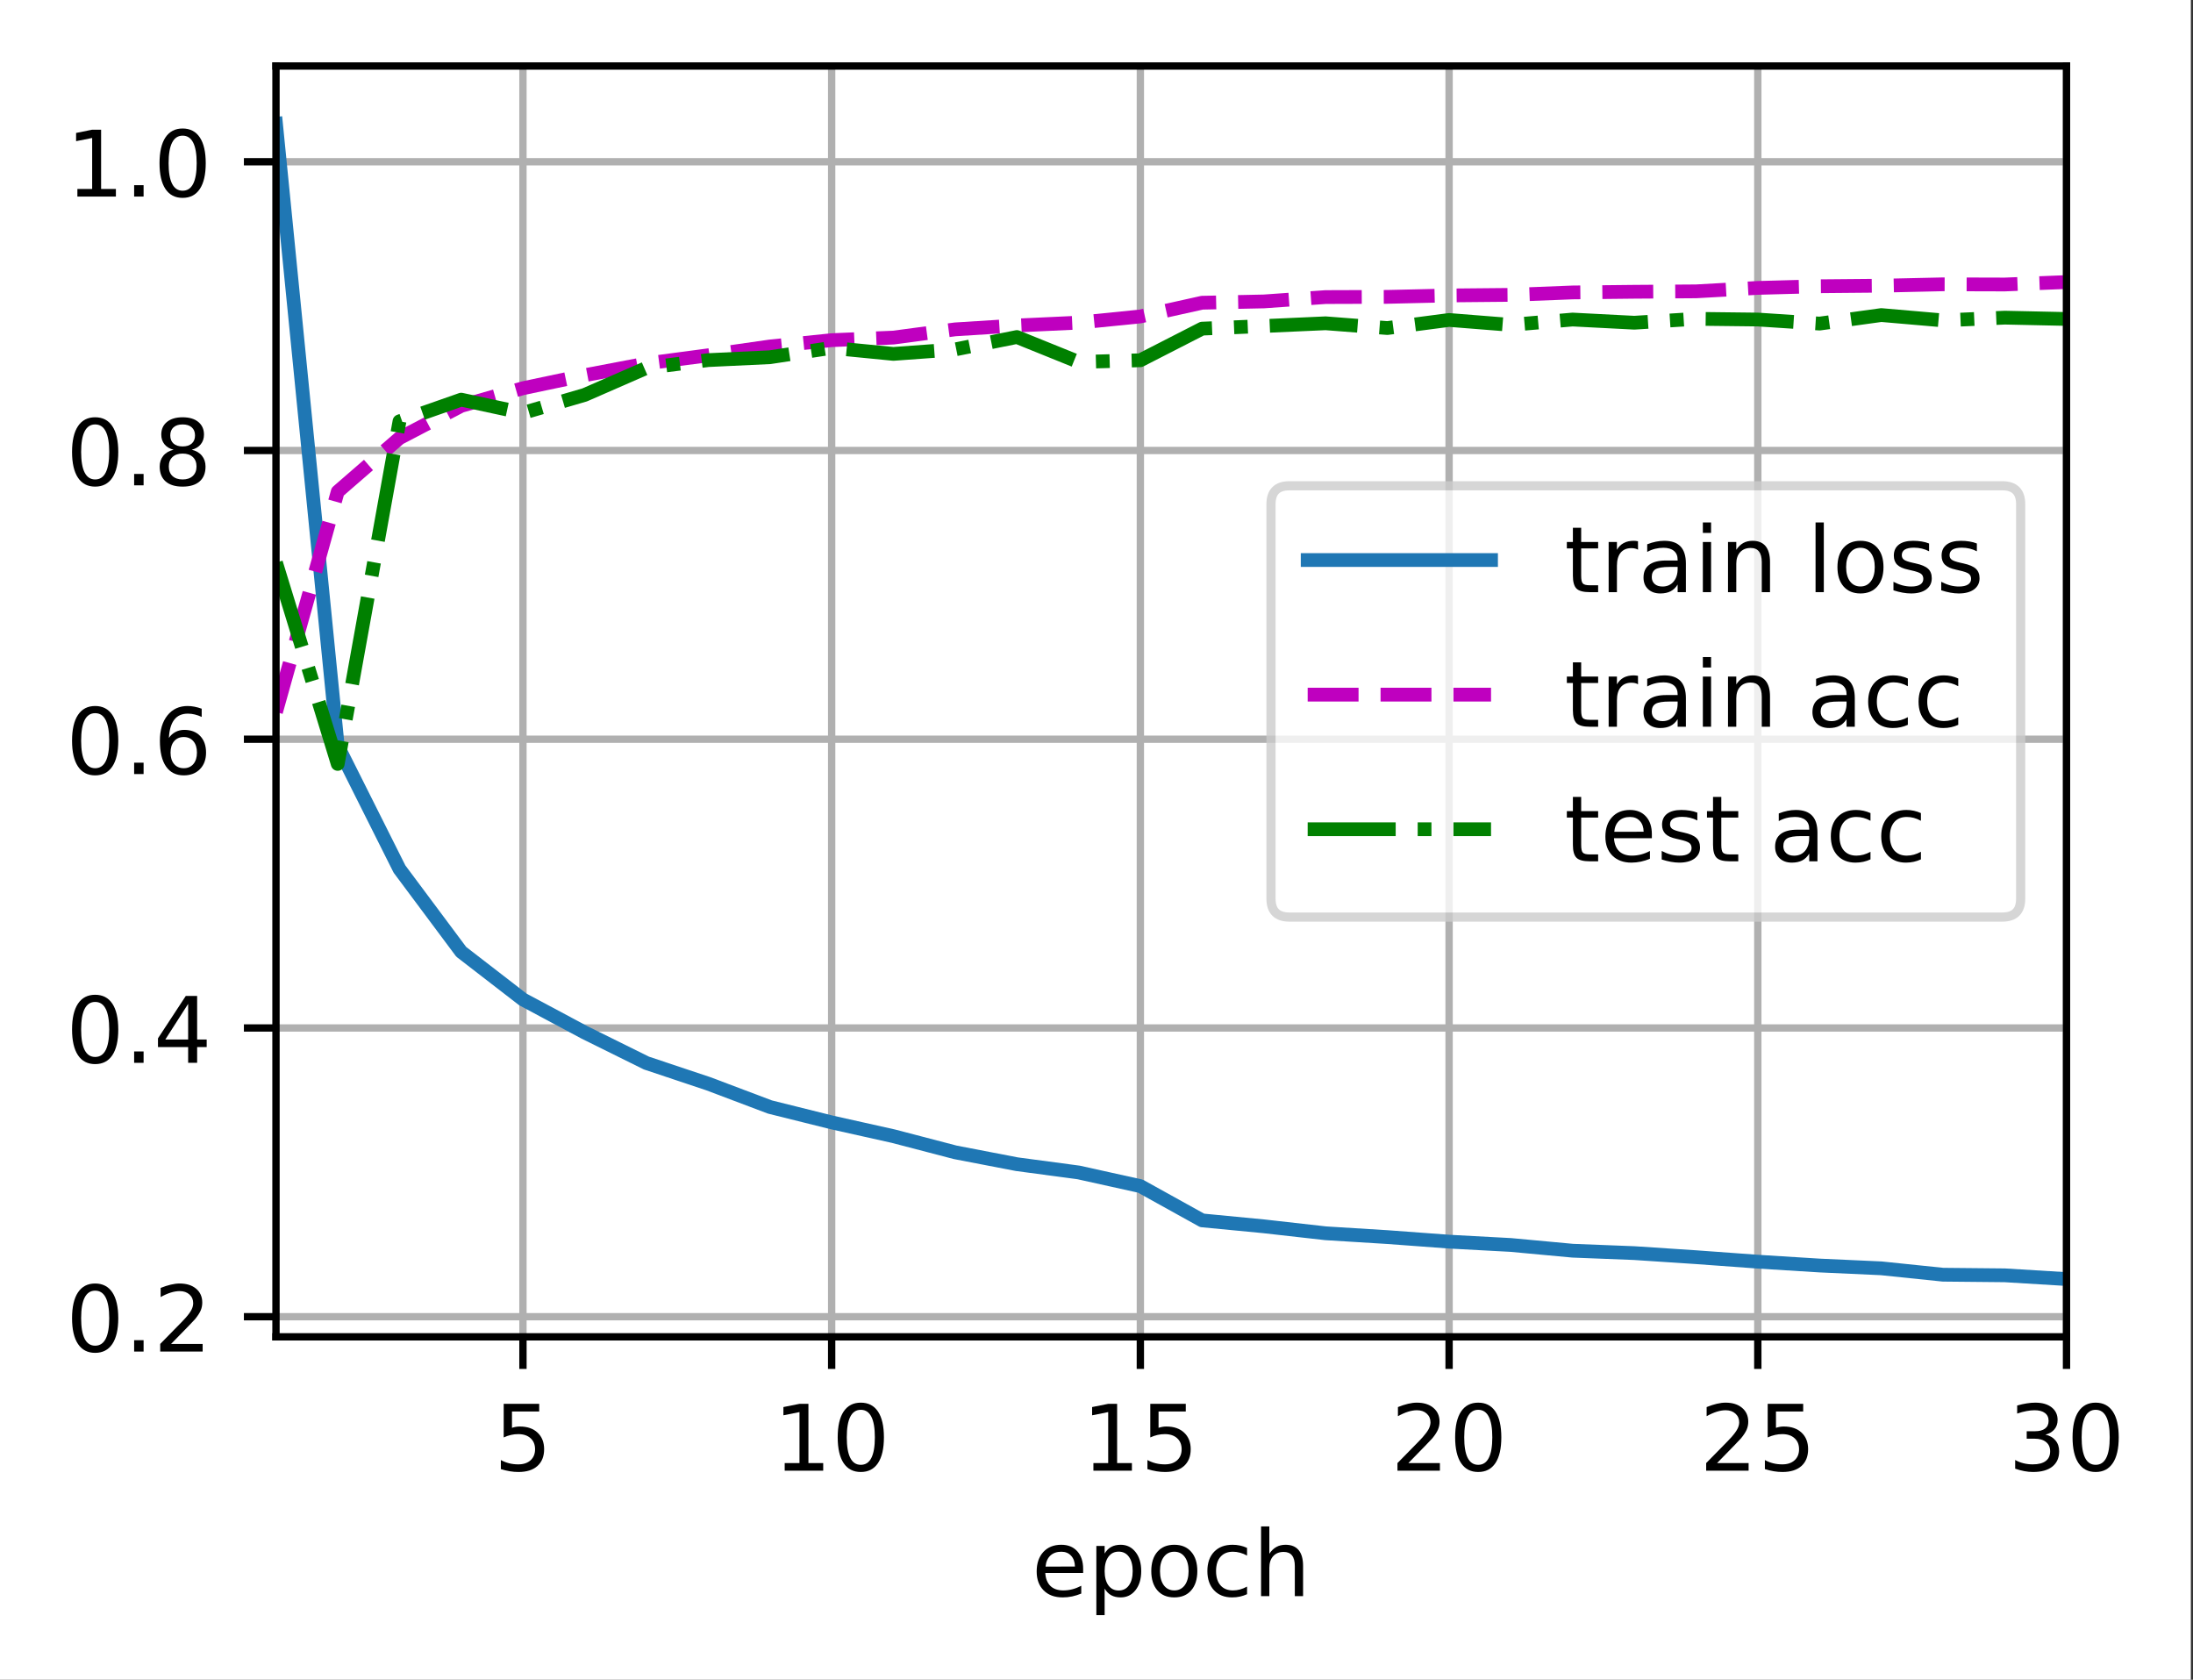 <?xml version="1.0" encoding="UTF-8"?>
<svg xmlns="http://www.w3.org/2000/svg" xmlns:xlink="http://www.w3.org/1999/xlink" width="299pt" height="229pt" viewBox="0 0 299 229" version="1.1">
<rect x="0" y="0" width="299" height="229" fill="#333333" stroke="none"/>
<defs>
<clipPath id="clip1">
  <path d="M 70 9 L 73 9 L 73 182.25 L 70 182.25 Z M 70 9 "/>
</clipPath>
<clipPath id="clip2">
  <path d="M 112 9 L 115 9 L 115 182.25 L 112 182.25 Z M 112 9 "/>
</clipPath>
<clipPath id="clip3">
  <path d="M 154 9 L 157 9 L 157 182.25 L 154 182.25 Z M 154 9 "/>
</clipPath>
<clipPath id="clip4">
  <path d="M 196 9 L 199 9 L 199 182.25 L 196 182.25 Z M 196 9 "/>
</clipPath>
<clipPath id="clip5">
  <path d="M 238 9 L 241 9 L 241 182.25 L 238 182.25 Z M 238 9 "/>
</clipPath>
<clipPath id="clip6">
  <path d="M 281 9 L 281.754 9 L 281.754 182.25 L 281 182.25 Z M 281 9 "/>
</clipPath>
<clipPath id="clip7">
  <path d="M 37.629 178 L 281.754 178 L 281.754 181 L 37.629 181 Z M 37.629 178 "/>
</clipPath>
<clipPath id="clip8">
  <path d="M 37.629 139 L 281.754 139 L 281.754 141 L 37.629 141 Z M 37.629 139 "/>
</clipPath>
<clipPath id="clip9">
  <path d="M 37.629 100 L 281.754 100 L 281.754 102 L 37.629 102 Z M 37.629 100 "/>
</clipPath>
<clipPath id="clip10">
  <path d="M 37.629 60 L 281.754 60 L 281.754 63 L 37.629 63 Z M 37.629 60 "/>
</clipPath>
<clipPath id="clip11">
  <path d="M 37.629 21 L 281.754 21 L 281.754 23 L 37.629 23 Z M 37.629 21 "/>
</clipPath>
<clipPath id="clip12">
  <path d="M 37.629 15 L 281.754 15 L 281.754 176 L 37.629 176 Z M 37.629 15 "/>
</clipPath>
<clipPath id="clip13">
  <path d="M 37.629 37 L 281.754 37 L 281.754 99 L 37.629 99 Z M 37.629 37 "/>
</clipPath>
<clipPath id="clip14">
  <path d="M 37.629 42 L 281.754 42 L 281.754 106 L 37.629 106 Z M 37.629 42 "/>
</clipPath>
<filter id="alpha" filterUnits="objectBoundingBox" x="0%" y="0%" width="100%" height="100%">
  <feColorMatrix type="matrix" in="SourceGraphic" values="0 0 0 0 1 0 0 0 0 1 0 0 0 0 1 0 0 0 1 0"/>
</filter>
<mask id="mask0">
  <g filter="url(#alpha)">
<rect x="0" y="0" width="299" height="229" style="fill:rgb(0%,0%,0%);fill-opacity:0.8;stroke:none;"/>
  </g>
</mask>
<clipPath id="clip15">
  <rect x="0" y="0" width="299" height="229"/>
</clipPath>
<g id="surface5" clip-path="url(#clip15)">
<path style="fill-rule:nonzero;fill:rgb(100%,100%,100%);fill-opacity:1;stroke-width:1;stroke-linecap:butt;stroke-linejoin:miter;stroke:rgb(80%,80%,80%);stroke-opacity:1;stroke-miterlimit:4;" d="M 140.634 100.019 L 218.403 100.019 C 219.738 100.019 220.403 99.35 220.403 98.019 L 220.403 54.981 C 220.403 53.65 219.738 52.981 218.403 52.981 L 140.634 52.981 C 139.3 52.981 138.634 53.65 138.634 54.981 L 138.634 98.019 C 138.634 99.35 139.3 100.019 140.634 100.019 Z M 140.634 100.019 " transform="matrix(1.25,0,0,1.25,0,0)"/>
</g>
</defs>
<g id="surface1">
<path style=" stroke:none;fill-rule:nonzero;fill:rgb(100%,100%,100%);fill-opacity:1;" d="M 0 229.195 L 298.707 229.195 L 298.707 0 L 0 0 Z M 0 229.195 "/>
<path style=" stroke:none;fill-rule:nonzero;fill:rgb(100%,100%,100%);fill-opacity:1;" d="M 37.629 182.25 L 281.754 182.25 L 281.754 9 L 37.629 9 Z M 37.629 182.25 "/>
<g clip-path="url(#clip1)" clip-rule="nonzero">
<path style="fill:none;stroke-width:0.8;stroke-linecap:square;stroke-linejoin:round;stroke:rgb(69.02%,69.02%,69.02%);stroke-opacity:1;stroke-miterlimit:4;" d="M 57.041 145.8 L 57.041 7.2 " transform="matrix(1.25,0,0,1.25,0,0)"/>
</g>
<path style="fill:none;stroke-width:0.8;stroke-linecap:butt;stroke-linejoin:round;stroke:rgb(0%,0%,0%);stroke-opacity:1;stroke-miterlimit:4;" d="M -0 0 L -0 3.5 " transform="matrix(1.25,0,0,1.25,71.301,182.25)"/>
<path style=" stroke:none;fill-rule:nonzero;fill:rgb(0%,0%,0%);fill-opacity:1;" d="M 68.676 191.387 L 73.516 191.387 L 73.516 192.426 L 69.805 192.426 L 69.805 194.656 C 69.98 194.594 70.16 194.551 70.34 194.52 C 70.52 194.488 70.699 194.477 70.879 194.477 C 71.895 194.477 72.699 194.754 73.293 195.312 C 73.887 195.867 74.188 196.621 74.188 197.574 C 74.188 198.555 73.879 199.316 73.27 199.863 C 72.66 200.406 71.797 200.676 70.688 200.676 C 70.305 200.676 69.914 200.645 69.52 200.578 C 69.121 200.512 68.711 200.414 68.289 200.285 L 68.289 199.047 C 68.656 199.246 69.035 199.395 69.426 199.492 C 69.816 199.59 70.227 199.637 70.664 199.637 C 71.367 199.637 71.926 199.453 72.336 199.082 C 72.746 198.711 72.953 198.211 72.953 197.574 C 72.953 196.941 72.746 196.438 72.336 196.07 C 71.926 195.699 71.367 195.512 70.664 195.512 C 70.332 195.512 70.004 195.547 69.676 195.621 C 69.348 195.695 69.016 195.809 68.676 195.965 Z M 68.676 191.387 "/>
<g clip-path="url(#clip2)" clip-rule="nonzero">
<path style="fill:none;stroke-width:0.8;stroke-linecap:square;stroke-linejoin:round;stroke:rgb(69.02%,69.02%,69.02%);stroke-opacity:1;stroke-miterlimit:4;" d="M 90.713 145.8 L 90.713 7.2 " transform="matrix(1.25,0,0,1.25,0,0)"/>
</g>
<path style="fill:none;stroke-width:0.8;stroke-linecap:butt;stroke-linejoin:round;stroke:rgb(0%,0%,0%);stroke-opacity:1;stroke-miterlimit:4;" d="M -0.001 0 L -0.001 3.5 " transform="matrix(1.25,0,0,1.25,113.392,182.25)"/>
<path style=" stroke:none;fill-rule:nonzero;fill:rgb(0%,0%,0%);fill-opacity:1;" d="M 106.988 199.461 L 109.004 199.461 L 109.004 192.508 L 106.812 192.949 L 106.812 191.824 L 108.992 191.387 L 110.223 191.387 L 110.223 199.461 L 112.238 199.461 L 112.238 200.5 L 106.988 200.5 Z M 106.988 199.461 "/>
<path style=" stroke:none;fill-rule:nonzero;fill:rgb(0%,0%,0%);fill-opacity:1;" d="M 117.363 192.199 C 116.73 192.199 116.254 192.512 115.934 193.137 C 115.613 193.758 115.453 194.699 115.453 195.953 C 115.453 197.199 115.613 198.137 115.934 198.762 C 116.254 199.387 116.73 199.699 117.363 199.699 C 118.004 199.699 118.484 199.387 118.801 198.762 C 119.121 198.137 119.281 197.199 119.281 195.953 C 119.281 194.699 119.121 193.758 118.801 193.137 C 118.484 192.512 118.004 192.199 117.363 192.199 Z M 117.363 191.223 C 118.387 191.223 119.168 191.625 119.707 192.434 C 120.246 193.242 120.516 194.414 120.516 195.953 C 120.516 197.484 120.246 198.656 119.707 199.465 C 119.168 200.273 118.387 200.676 117.363 200.676 C 116.344 200.676 115.562 200.273 115.023 199.465 C 114.484 198.656 114.215 197.484 114.215 195.953 C 114.215 194.414 114.484 193.242 115.023 192.434 C 115.562 191.625 116.344 191.223 117.363 191.223 Z M 117.363 191.223 "/>
<g clip-path="url(#clip3)" clip-rule="nonzero">
<path style="fill:none;stroke-width:0.8;stroke-linecap:square;stroke-linejoin:round;stroke:rgb(69.02%,69.02%,69.02%);stroke-opacity:1;stroke-miterlimit:4;" d="M 124.384 145.8 L 124.384 7.2 " transform="matrix(1.25,0,0,1.25,0,0)"/>
</g>
<path style="fill:none;stroke-width:0.8;stroke-linecap:butt;stroke-linejoin:round;stroke:rgb(0%,0%,0%);stroke-opacity:1;stroke-miterlimit:4;" d="M -0.002 0 L -0.002 3.5 " transform="matrix(1.25,0,0,1.25,155.482,182.25)"/>
<path style=" stroke:none;fill-rule:nonzero;fill:rgb(0%,0%,0%);fill-opacity:1;" d="M 149.078 199.461 L 151.094 199.461 L 151.094 192.508 L 148.902 192.949 L 148.902 191.824 L 151.082 191.387 L 152.312 191.387 L 152.312 199.461 L 154.328 199.461 L 154.328 200.5 L 149.078 200.5 Z M 149.078 199.461 "/>
<path style=" stroke:none;fill-rule:nonzero;fill:rgb(0%,0%,0%);fill-opacity:1;" d="M 156.832 191.387 L 161.672 191.387 L 161.672 192.426 L 157.961 192.426 L 157.961 194.656 C 158.141 194.594 158.316 194.551 158.496 194.52 C 158.676 194.488 158.855 194.477 159.035 194.477 C 160.051 194.477 160.855 194.754 161.449 195.312 C 162.047 195.867 162.344 196.621 162.344 197.574 C 162.344 198.555 162.039 199.316 161.426 199.863 C 160.816 200.406 159.957 200.676 158.844 200.676 C 158.461 200.676 158.074 200.645 157.676 200.578 C 157.281 200.512 156.871 200.414 156.445 200.285 L 156.445 199.047 C 156.812 199.246 157.191 199.395 157.582 199.492 C 157.973 199.59 158.387 199.637 158.82 199.637 C 159.523 199.637 160.082 199.453 160.492 199.082 C 160.902 198.711 161.109 198.211 161.109 197.574 C 161.109 196.941 160.902 196.438 160.492 196.07 C 160.082 195.699 159.523 195.512 158.82 195.512 C 158.492 195.512 158.16 195.547 157.832 195.621 C 157.508 195.695 157.172 195.809 156.832 195.965 Z M 156.832 191.387 "/>
<g clip-path="url(#clip4)" clip-rule="nonzero">
<path style="fill:none;stroke-width:0.8;stroke-linecap:square;stroke-linejoin:round;stroke:rgb(69.02%,69.02%,69.02%);stroke-opacity:1;stroke-miterlimit:4;" d="M 158.059 145.8 L 158.059 7.2 " transform="matrix(1.25,0,0,1.25,0,0)"/>
</g>
<path style="fill:none;stroke-width:0.8;stroke-linecap:butt;stroke-linejoin:round;stroke:rgb(0%,0%,0%);stroke-opacity:1;stroke-miterlimit:4;" d="M 0.001 0 L 0.001 3.5 " transform="matrix(1.25,0,0,1.25,197.573,182.25)"/>
<path style=" stroke:none;fill-rule:nonzero;fill:rgb(0%,0%,0%);fill-opacity:1;" d="M 192.02 199.461 L 196.32 199.461 L 196.32 200.5 L 190.535 200.5 L 190.535 199.461 C 191.004 198.977 191.641 198.328 192.449 197.512 C 193.258 196.695 193.766 196.168 193.973 195.934 C 194.367 195.488 194.641 195.113 194.797 194.809 C 194.953 194.5 195.035 194.199 195.035 193.902 C 195.035 193.418 194.863 193.023 194.523 192.719 C 194.184 192.41 193.742 192.258 193.195 192.258 C 192.809 192.258 192.402 192.324 191.973 192.461 C 191.543 192.594 191.086 192.797 190.598 193.07 L 190.598 191.824 C 191.094 191.625 191.555 191.477 191.988 191.375 C 192.418 191.273 192.812 191.223 193.172 191.223 C 194.117 191.223 194.867 191.457 195.43 191.93 C 195.992 192.402 196.273 193.031 196.273 193.82 C 196.273 194.195 196.203 194.551 196.062 194.887 C 195.922 195.223 195.668 195.617 195.297 196.074 C 195.195 196.191 194.871 196.531 194.324 197.098 C 193.781 197.66 193.012 198.449 192.02 199.461 Z M 192.02 199.461 "/>
<path style=" stroke:none;fill-rule:nonzero;fill:rgb(0%,0%,0%);fill-opacity:1;" d="M 201.547 192.199 C 200.91 192.199 200.434 192.512 200.113 193.137 C 199.793 193.758 199.637 194.699 199.637 195.953 C 199.637 197.199 199.793 198.137 200.113 198.762 C 200.434 199.387 200.91 199.699 201.547 199.699 C 202.184 199.699 202.664 199.387 202.984 198.762 C 203.305 198.137 203.465 197.199 203.465 195.953 C 203.465 194.699 203.305 193.758 202.984 193.137 C 202.664 192.512 202.184 192.199 201.547 192.199 Z M 201.547 191.223 C 202.566 191.223 203.348 191.625 203.887 192.434 C 204.426 193.242 204.695 194.414 204.695 195.953 C 204.695 197.484 204.426 198.656 203.887 199.465 C 203.348 200.273 202.566 200.676 201.547 200.676 C 200.523 200.676 199.746 200.273 199.207 199.465 C 198.668 198.656 198.398 197.484 198.398 195.953 C 198.398 194.414 198.668 193.242 199.207 192.434 C 199.746 191.625 200.523 191.223 201.547 191.223 Z M 201.547 191.223 "/>
<g clip-path="url(#clip5)" clip-rule="nonzero">
<path style="fill:none;stroke-width:0.8;stroke-linecap:square;stroke-linejoin:round;stroke:rgb(69.02%,69.02%,69.02%);stroke-opacity:1;stroke-miterlimit:4;" d="M 191.731 145.8 L 191.731 7.2 " transform="matrix(1.25,0,0,1.25,0,0)"/>
</g>
<path style="fill:none;stroke-width:0.8;stroke-linecap:butt;stroke-linejoin:round;stroke:rgb(0%,0%,0%);stroke-opacity:1;stroke-miterlimit:4;" d="M 0.001 0 L 0.001 3.5 " transform="matrix(1.25,0,0,1.25,239.663,182.25)"/>
<path style=" stroke:none;fill-rule:nonzero;fill:rgb(0%,0%,0%);fill-opacity:1;" d="M 234.109 199.461 L 238.41 199.461 L 238.41 200.5 L 232.625 200.5 L 232.625 199.461 C 233.094 198.977 233.73 198.328 234.539 197.512 C 235.348 196.695 235.855 196.168 236.062 195.934 C 236.457 195.488 236.73 195.113 236.887 194.809 C 237.047 194.5 237.125 194.199 237.125 193.902 C 237.125 193.418 236.953 193.023 236.613 192.719 C 236.273 192.41 235.832 192.258 235.285 192.258 C 234.898 192.258 234.492 192.324 234.062 192.461 C 233.633 192.594 233.176 192.797 232.688 193.07 L 232.688 191.824 C 233.184 191.625 233.645 191.477 234.078 191.375 C 234.508 191.273 234.906 191.223 235.262 191.223 C 236.207 191.223 236.961 191.457 237.52 191.93 C 238.082 192.402 238.363 193.031 238.363 193.82 C 238.363 194.195 238.293 194.551 238.152 194.887 C 238.012 195.223 237.758 195.617 237.387 196.074 C 237.285 196.191 236.961 196.531 236.414 197.098 C 235.871 197.66 235.102 198.449 234.109 199.461 Z M 234.109 199.461 "/>
<path style=" stroke:none;fill-rule:nonzero;fill:rgb(0%,0%,0%);fill-opacity:1;" d="M 241.012 191.387 L 245.852 191.387 L 245.852 192.426 L 242.141 192.426 L 242.141 194.656 C 242.32 194.594 242.5 194.551 242.676 194.52 C 242.855 194.488 243.035 194.477 243.215 194.477 C 244.234 194.477 245.039 194.754 245.633 195.312 C 246.227 195.867 246.523 196.621 246.523 197.574 C 246.523 198.555 246.219 199.316 245.609 199.863 C 244.996 200.406 244.137 200.676 243.027 200.676 C 242.645 200.676 242.254 200.645 241.855 200.578 C 241.461 200.512 241.051 200.414 240.629 200.285 L 240.629 199.047 C 240.992 199.246 241.371 199.395 241.762 199.492 C 242.152 199.59 242.566 199.637 243 199.637 C 243.707 199.637 244.262 199.453 244.672 199.082 C 245.086 198.711 245.289 198.211 245.289 197.574 C 245.289 196.941 245.086 196.438 244.672 196.07 C 244.262 195.699 243.707 195.512 243 195.512 C 242.672 195.512 242.344 195.547 242.016 195.621 C 241.688 195.695 241.355 195.809 241.012 195.965 Z M 241.012 191.387 "/>
<g clip-path="url(#clip6)" clip-rule="nonzero">
<path style="fill:none;stroke-width:0.8;stroke-linecap:square;stroke-linejoin:round;stroke:rgb(69.02%,69.02%,69.02%);stroke-opacity:1;stroke-miterlimit:4;" d="M 225.403 145.8 L 225.403 7.2 " transform="matrix(1.25,0,0,1.25,0,0)"/>
</g>
<path style="fill:none;stroke-width:0.8;stroke-linecap:butt;stroke-linejoin:round;stroke:rgb(0%,0%,0%);stroke-opacity:1;stroke-miterlimit:4;" d="M 0 0 L 0 3.5 " transform="matrix(1.25,0,0,1.25,281.754,182.25)"/>
<path style=" stroke:none;fill-rule:nonzero;fill:rgb(0%,0%,0%);fill-opacity:1;" d="M 278.875 195.586 C 279.461 195.711 279.922 195.973 280.254 196.375 C 280.586 196.773 280.75 197.266 280.75 197.852 C 280.75 198.75 280.441 199.445 279.824 199.938 C 279.207 200.43 278.328 200.676 277.188 200.676 C 276.805 200.676 276.414 200.637 276.008 200.562 C 275.602 200.488 275.184 200.375 274.754 200.223 L 274.754 199.035 C 275.094 199.234 275.469 199.383 275.875 199.484 C 276.281 199.586 276.707 199.637 277.152 199.637 C 277.926 199.637 278.512 199.484 278.918 199.18 C 279.324 198.875 279.523 198.434 279.523 197.852 C 279.523 197.312 279.336 196.891 278.961 196.59 C 278.586 196.285 278.062 196.137 277.391 196.137 L 276.328 196.137 L 276.328 195.121 L 277.438 195.121 C 278.047 195.121 278.508 195 278.828 194.758 C 279.152 194.516 279.312 194.168 279.312 193.711 C 279.312 193.242 279.148 192.887 278.812 192.637 C 278.484 192.383 278.008 192.258 277.391 192.258 C 277.051 192.258 276.688 192.297 276.305 192.371 C 275.914 192.441 275.492 192.555 275.027 192.711 L 275.027 191.613 C 275.496 191.48 275.934 191.383 276.344 191.32 C 276.754 191.254 277.137 191.223 277.5 191.223 C 278.438 191.223 279.176 191.434 279.719 191.859 C 280.266 192.285 280.539 192.859 280.539 193.582 C 280.539 194.086 280.395 194.516 280.105 194.863 C 279.816 195.211 279.406 195.449 278.875 195.586 Z M 278.875 195.586 "/>
<path style=" stroke:none;fill-rule:nonzero;fill:rgb(0%,0%,0%);fill-opacity:1;" d="M 285.727 192.199 C 285.094 192.199 284.613 192.512 284.293 193.137 C 283.977 193.758 283.816 194.699 283.816 195.953 C 283.816 197.199 283.977 198.137 284.293 198.762 C 284.613 199.387 285.094 199.699 285.727 199.699 C 286.367 199.699 286.844 199.387 287.164 198.762 C 287.484 198.137 287.645 197.199 287.645 195.953 C 287.645 194.699 287.484 193.758 287.164 193.137 C 286.844 192.512 286.367 192.199 285.727 192.199 Z M 285.727 191.223 C 286.75 191.223 287.527 191.625 288.066 192.434 C 288.605 193.242 288.875 194.414 288.875 195.953 C 288.875 197.484 288.605 198.656 288.066 199.465 C 287.527 200.273 286.75 200.676 285.727 200.676 C 284.707 200.676 283.926 200.273 283.387 199.465 C 282.848 198.656 282.578 197.484 282.578 195.953 C 282.578 194.414 282.848 193.242 283.387 192.434 C 283.926 191.625 284.707 191.223 285.727 191.223 Z M 285.727 191.223 "/>
<path style=" stroke:none;fill-rule:nonzero;fill:rgb(0%,0%,0%);fill-opacity:1;" d="M 147.68 213.898 L 147.68 214.445 L 142.516 214.445 C 142.566 215.219 142.801 215.809 143.219 216.215 C 143.633 216.617 144.215 216.82 144.961 216.82 C 145.391 216.82 145.809 216.77 146.211 216.664 C 146.617 216.559 147.02 216.398 147.422 216.188 L 147.422 217.25 C 147.016 217.418 146.602 217.551 146.18 217.641 C 145.758 217.73 145.328 217.773 144.891 217.773 C 143.801 217.773 142.938 217.457 142.301 216.824 C 141.664 216.188 141.344 215.328 141.344 214.246 C 141.344 213.125 141.648 212.238 142.25 211.582 C 142.855 210.926 143.672 210.598 144.695 210.598 C 145.617 210.598 146.344 210.891 146.879 211.484 C 147.414 212.074 147.68 212.879 147.68 213.898 Z M 146.559 213.566 C 146.551 212.953 146.379 212.465 146.043 212.098 C 145.707 211.73 145.262 211.547 144.711 211.547 C 144.082 211.547 143.582 211.723 143.203 212.078 C 142.828 212.434 142.613 212.93 142.555 213.574 Z M 146.559 213.566 "/>
<path style=" stroke:none;fill-rule:nonzero;fill:rgb(0%,0%,0%);fill-opacity:1;" d="M 150.609 216.57 L 150.609 220.195 L 149.48 220.195 L 149.48 210.762 L 150.609 210.762 L 150.609 211.797 C 150.848 211.391 151.145 211.09 151.504 210.895 C 151.867 210.695 152.297 210.598 152.797 210.598 C 153.625 210.598 154.301 210.926 154.82 211.586 C 155.34 212.242 155.598 213.109 155.598 214.184 C 155.598 215.258 155.34 216.125 154.82 216.785 C 154.301 217.445 153.625 217.773 152.797 217.773 C 152.297 217.773 151.867 217.676 151.504 217.477 C 151.145 217.277 150.848 216.977 150.609 216.57 Z M 154.434 214.184 C 154.434 213.359 154.262 212.711 153.922 212.242 C 153.582 211.77 153.117 211.535 152.523 211.535 C 151.926 211.535 151.461 211.77 151.121 212.242 C 150.781 212.711 150.609 213.359 150.609 214.184 C 150.609 215.008 150.781 215.656 151.121 216.129 C 151.461 216.598 151.926 216.832 152.523 216.832 C 153.117 216.832 153.582 216.598 153.922 216.129 C 154.262 215.656 154.434 215.008 154.434 214.184 Z M 154.434 214.184 "/>
<path style=" stroke:none;fill-rule:nonzero;fill:rgb(0%,0%,0%);fill-opacity:1;" d="M 160.109 211.547 C 159.508 211.547 159.031 211.781 158.68 212.254 C 158.328 212.723 158.156 213.367 158.156 214.184 C 158.156 215 158.328 215.645 158.676 216.117 C 159.023 216.586 159.5 216.82 160.109 216.82 C 160.707 216.82 161.18 216.586 161.531 216.113 C 161.879 215.641 162.055 214.996 162.055 214.184 C 162.055 213.375 161.879 212.73 161.531 212.258 C 161.18 211.785 160.707 211.547 160.109 211.547 Z M 160.109 210.598 C 161.086 210.598 161.852 210.914 162.406 211.551 C 162.969 212.184 163.246 213.062 163.246 214.184 C 163.246 215.301 162.969 216.18 162.406 216.82 C 161.852 217.457 161.086 217.773 160.109 217.773 C 159.125 217.773 158.359 217.457 157.805 216.82 C 157.25 216.18 156.969 215.301 156.969 214.184 C 156.969 213.062 157.25 212.184 157.805 211.551 C 158.359 210.914 159.125 210.598 160.109 210.598 Z M 160.109 210.598 "/>
<path style=" stroke:none;fill-rule:nonzero;fill:rgb(0%,0%,0%);fill-opacity:1;" d="M 170.027 211.023 L 170.027 212.074 C 169.707 211.898 169.391 211.766 169.07 211.68 C 168.754 211.59 168.43 211.547 168.105 211.547 C 167.375 211.547 166.809 211.777 166.406 212.242 C 166.004 212.703 165.801 213.348 165.801 214.184 C 165.801 215.02 166.004 215.668 166.406 216.129 C 166.809 216.59 167.375 216.82 168.105 216.82 C 168.43 216.82 168.754 216.777 169.07 216.691 C 169.391 216.602 169.707 216.473 170.027 216.297 L 170.027 217.336 C 169.711 217.48 169.387 217.59 169.051 217.664 C 168.719 217.738 168.359 217.773 167.98 217.773 C 166.953 217.773 166.133 217.449 165.527 216.805 C 164.922 216.156 164.617 215.281 164.617 214.184 C 164.617 213.07 164.926 212.191 165.535 211.555 C 166.148 210.914 166.988 210.598 168.055 210.598 C 168.402 210.598 168.738 210.633 169.066 210.703 C 169.398 210.773 169.715 210.879 170.027 211.023 Z M 170.027 211.023 "/>
<path style=" stroke:none;fill-rule:nonzero;fill:rgb(0%,0%,0%);fill-opacity:1;" d="M 177.664 213.469 L 177.664 217.598 L 176.539 217.598 L 176.539 213.508 C 176.539 212.859 176.414 212.375 176.16 212.055 C 175.91 211.734 175.531 211.574 175.027 211.574 C 174.418 211.574 173.941 211.766 173.59 212.152 C 173.242 212.539 173.066 213.066 173.066 213.734 L 173.066 217.598 L 171.938 217.598 L 171.938 208.098 L 173.066 208.098 L 173.066 211.824 C 173.336 211.41 173.652 211.105 174.016 210.902 C 174.379 210.699 174.801 210.598 175.277 210.598 C 176.062 210.598 176.656 210.84 177.059 211.324 C 177.461 211.809 177.664 212.523 177.664 213.469 Z M 177.664 213.469 "/>
<g clip-path="url(#clip7)" clip-rule="nonzero">
<path style="fill:none;stroke-width:0.8;stroke-linecap:square;stroke-linejoin:round;stroke:rgb(69.02%,69.02%,69.02%);stroke-opacity:1;stroke-miterlimit:4;" d="M 30.103 143.606 L 225.403 143.606 " transform="matrix(1.25,0,0,1.25,0,0)"/>
</g>
<path style="fill:none;stroke-width:0.8;stroke-linecap:butt;stroke-linejoin:round;stroke:rgb(0%,0%,0%);stroke-opacity:1;stroke-miterlimit:4;" d="M -0 -0.001 L -3.5 -0.001 " transform="matrix(1.25,0,0,1.25,37.629,179.509)"/>
<path style=" stroke:none;fill-rule:nonzero;fill:rgb(0%,0%,0%);fill-opacity:1;" d="M 12.973 175.957 C 12.34 175.957 11.863 176.27 11.543 176.895 C 11.223 177.52 11.062 178.457 11.062 179.711 C 11.062 180.961 11.223 181.895 11.543 182.52 C 11.863 183.145 12.34 183.457 12.973 183.457 C 13.613 183.457 14.09 183.145 14.41 182.52 C 14.73 181.895 14.891 180.961 14.891 179.711 C 14.891 178.457 14.73 177.52 14.41 176.895 C 14.09 176.27 13.613 175.957 12.973 175.957 Z M 12.973 174.98 C 13.996 174.98 14.777 175.383 15.316 176.191 C 15.855 177 16.125 178.172 16.125 179.711 C 16.125 181.246 15.855 182.414 15.316 183.223 C 14.777 184.031 13.996 184.434 12.973 184.434 C 11.953 184.434 11.172 184.031 10.633 183.223 C 10.094 182.414 9.824 181.246 9.824 179.711 C 9.824 178.172 10.094 177 10.633 176.191 C 11.172 175.383 11.953 174.98 12.973 174.98 Z M 12.973 174.98 "/>
<path style=" stroke:none;fill-rule:nonzero;fill:rgb(0%,0%,0%);fill-opacity:1;" d="M 18.289 182.707 L 19.578 182.707 L 19.578 184.258 L 18.289 184.258 Z M 18.289 182.707 "/>
<path style=" stroke:none;fill-rule:nonzero;fill:rgb(0%,0%,0%);fill-opacity:1;" d="M 23.324 183.219 L 27.629 183.219 L 27.629 184.258 L 21.844 184.258 L 21.844 183.219 C 22.309 182.734 22.945 182.086 23.754 181.27 C 24.562 180.453 25.07 179.93 25.277 179.691 C 25.672 179.25 25.949 178.875 26.105 178.566 C 26.262 178.258 26.34 177.957 26.34 177.66 C 26.34 177.176 26.172 176.781 25.832 176.477 C 25.492 176.172 25.047 176.016 24.504 176.016 C 24.117 176.016 23.707 176.086 23.277 176.219 C 22.848 176.352 22.391 176.555 21.902 176.828 L 21.902 175.582 C 22.398 175.383 22.863 175.234 23.293 175.133 C 23.727 175.031 24.121 174.98 24.48 174.98 C 25.422 174.98 26.176 175.215 26.738 175.688 C 27.297 176.16 27.578 176.789 27.578 177.578 C 27.578 177.953 27.508 178.309 27.367 178.645 C 27.227 178.98 26.973 179.375 26.602 179.832 C 26.5 179.949 26.176 180.293 25.633 180.855 C 25.086 181.418 24.316 182.207 23.324 183.219 Z M 23.324 183.219 "/>
<g clip-path="url(#clip8)" clip-rule="nonzero">
<path style="fill:none;stroke-width:0.8;stroke-linecap:square;stroke-linejoin:round;stroke:rgb(69.02%,69.02%,69.02%);stroke-opacity:1;stroke-miterlimit:4;" d="M 30.103 112.116 L 225.403 112.116 " transform="matrix(1.25,0,0,1.25,0,0)"/>
</g>
<path style="fill:none;stroke-width:0.8;stroke-linecap:butt;stroke-linejoin:round;stroke:rgb(0%,0%,0%);stroke-opacity:1;stroke-miterlimit:4;" d="M -0 0.001 L -3.5 0.001 " transform="matrix(1.25,0,0,1.25,37.629,140.144)"/>
<path style=" stroke:none;fill-rule:nonzero;fill:rgb(0%,0%,0%);fill-opacity:1;" d="M 12.973 136.594 C 12.34 136.594 11.863 136.906 11.543 137.531 C 11.223 138.152 11.062 139.094 11.062 140.348 C 11.062 141.594 11.223 142.531 11.543 143.156 C 11.863 143.781 12.34 144.094 12.973 144.094 C 13.613 144.094 14.09 143.781 14.41 143.156 C 14.73 142.531 14.891 141.594 14.891 140.348 C 14.891 139.094 14.73 138.152 14.41 137.531 C 14.09 136.906 13.613 136.594 12.973 136.594 Z M 12.973 135.617 C 13.996 135.617 14.777 136.02 15.316 136.828 C 15.855 137.637 16.125 138.809 16.125 140.348 C 16.125 141.879 15.855 143.051 15.316 143.859 C 14.777 144.668 13.996 145.07 12.973 145.07 C 11.953 145.07 11.172 144.668 10.633 143.859 C 10.094 143.051 9.824 141.879 9.824 140.348 C 9.824 138.809 10.094 137.637 10.633 136.828 C 11.172 136.02 11.953 135.617 12.973 135.617 Z M 12.973 135.617 "/>
<path style=" stroke:none;fill-rule:nonzero;fill:rgb(0%,0%,0%);fill-opacity:1;" d="M 18.289 143.344 L 19.578 143.344 L 19.578 144.895 L 18.289 144.895 Z M 18.289 143.344 "/>
<path style=" stroke:none;fill-rule:nonzero;fill:rgb(0%,0%,0%);fill-opacity:1;" d="M 25.652 136.855 L 22.539 141.719 L 25.652 141.719 Z M 25.328 135.781 L 26.879 135.781 L 26.879 141.719 L 28.18 141.719 L 28.18 142.746 L 26.879 142.746 L 26.879 144.895 L 25.652 144.895 L 25.652 142.746 L 21.539 142.746 L 21.539 141.555 Z M 25.328 135.781 "/>
<g clip-path="url(#clip9)" clip-rule="nonzero">
<path style="fill:none;stroke-width:0.8;stroke-linecap:square;stroke-linejoin:round;stroke:rgb(69.02%,69.02%,69.02%);stroke-opacity:1;stroke-miterlimit:4;" d="M 30.103 80.622 L 225.403 80.622 " transform="matrix(1.25,0,0,1.25,0,0)"/>
</g>
<path style="fill:none;stroke-width:0.8;stroke-linecap:butt;stroke-linejoin:round;stroke:rgb(0%,0%,0%);stroke-opacity:1;stroke-miterlimit:4;" d="M -0 -0.001 L -3.5 -0.001 " transform="matrix(1.25,0,0,1.25,37.629,100.779)"/>
<path style=" stroke:none;fill-rule:nonzero;fill:rgb(0%,0%,0%);fill-opacity:1;" d="M 12.973 97.227 C 12.34 97.227 11.863 97.539 11.543 98.164 C 11.223 98.789 11.062 99.727 11.062 100.98 C 11.062 102.23 11.223 103.168 11.543 103.793 C 11.863 104.418 12.34 104.73 12.973 104.73 C 13.613 104.73 14.09 104.418 14.41 103.793 C 14.73 103.168 14.891 102.23 14.891 100.98 C 14.891 99.727 14.73 98.789 14.41 98.164 C 14.09 97.539 13.613 97.227 12.973 97.227 Z M 12.973 96.25 C 13.996 96.25 14.777 96.656 15.316 97.465 C 15.855 98.27 16.125 99.445 16.125 100.98 C 16.125 102.516 15.855 103.688 15.316 104.496 C 14.777 105.301 13.996 105.707 12.973 105.707 C 11.953 105.707 11.172 105.301 10.633 104.496 C 10.094 103.688 9.824 102.516 9.824 100.98 C 9.824 99.445 10.094 98.27 10.633 97.465 C 11.172 96.656 11.953 96.25 12.973 96.25 Z M 12.973 96.25 "/>
<path style=" stroke:none;fill-rule:nonzero;fill:rgb(0%,0%,0%);fill-opacity:1;" d="M 18.289 103.977 L 19.578 103.977 L 19.578 105.527 L 18.289 105.527 Z M 18.289 103.977 "/>
<path style=" stroke:none;fill-rule:nonzero;fill:rgb(0%,0%,0%);fill-opacity:1;" d="M 25.055 100.48 C 24.5 100.48 24.062 100.672 23.738 101.051 C 23.414 101.426 23.254 101.945 23.254 102.605 C 23.254 103.258 23.414 103.777 23.738 104.16 C 24.062 104.539 24.5 104.73 25.055 104.73 C 25.605 104.73 26.043 104.539 26.367 104.16 C 26.691 103.777 26.852 103.258 26.852 102.605 C 26.852 101.945 26.691 101.426 26.367 101.051 C 26.043 100.672 25.605 100.48 25.055 100.48 Z M 27.5 96.617 L 27.5 97.738 C 27.191 97.594 26.879 97.48 26.562 97.406 C 26.246 97.328 25.934 97.289 25.625 97.289 C 24.812 97.289 24.191 97.562 23.762 98.113 C 23.332 98.66 23.086 99.492 23.027 100.602 C 23.266 100.25 23.566 99.977 23.93 99.789 C 24.293 99.598 24.691 99.504 25.125 99.504 C 26.039 99.504 26.766 99.781 27.297 100.34 C 27.828 100.895 28.094 101.648 28.094 102.605 C 28.094 103.539 27.816 104.293 27.262 104.859 C 26.707 105.422 25.973 105.707 25.055 105.707 C 24 105.707 23.191 105.301 22.637 104.496 C 22.078 103.688 21.801 102.516 21.801 100.98 C 21.801 99.543 22.141 98.395 22.824 97.535 C 23.508 96.68 24.426 96.25 25.578 96.25 C 25.887 96.25 26.199 96.281 26.516 96.344 C 26.828 96.402 27.156 96.496 27.5 96.617 Z M 27.5 96.617 "/>
<g clip-path="url(#clip10)" clip-rule="nonzero">
<path style="fill:none;stroke-width:0.8;stroke-linecap:square;stroke-linejoin:round;stroke:rgb(69.02%,69.02%,69.02%);stroke-opacity:1;stroke-miterlimit:4;" d="M 30.103 49.131 L 225.403 49.131 " transform="matrix(1.25,0,0,1.25,0,0)"/>
</g>
<path style="fill:none;stroke-width:0.8;stroke-linecap:butt;stroke-linejoin:round;stroke:rgb(0%,0%,0%);stroke-opacity:1;stroke-miterlimit:4;" d="M -0 -0 L -3.5 -0 " transform="matrix(1.25,0,0,1.25,37.629,61.414)"/>
<path style=" stroke:none;fill-rule:nonzero;fill:rgb(0%,0%,0%);fill-opacity:1;" d="M 12.973 57.863 C 12.34 57.863 11.863 58.176 11.543 58.801 C 11.223 59.422 11.062 60.363 11.062 61.617 C 11.062 62.863 11.223 63.801 11.543 64.426 C 11.863 65.051 12.34 65.363 12.973 65.363 C 13.613 65.363 14.09 65.051 14.41 64.426 C 14.73 63.801 14.891 62.863 14.891 61.617 C 14.891 60.363 14.73 59.422 14.41 58.801 C 14.09 58.176 13.613 57.863 12.973 57.863 Z M 12.973 56.887 C 13.996 56.887 14.777 57.289 15.316 58.098 C 15.855 58.906 16.125 60.078 16.125 61.617 C 16.125 63.148 15.855 64.32 15.316 65.129 C 14.777 65.938 13.996 66.34 12.973 66.34 C 11.953 66.34 11.172 65.938 10.633 65.129 C 10.094 64.32 9.824 63.148 9.824 61.617 C 9.824 60.078 10.094 58.906 10.633 58.098 C 11.172 57.289 11.953 56.887 12.973 56.887 Z M 12.973 56.887 "/>
<path style=" stroke:none;fill-rule:nonzero;fill:rgb(0%,0%,0%);fill-opacity:1;" d="M 18.289 64.613 L 19.578 64.613 L 19.578 66.164 L 18.289 66.164 Z M 18.289 64.613 "/>
<path style=" stroke:none;fill-rule:nonzero;fill:rgb(0%,0%,0%);fill-opacity:1;" d="M 24.898 61.836 C 24.312 61.836 23.852 61.992 23.516 62.305 C 23.18 62.621 23.016 63.051 23.016 63.598 C 23.016 64.148 23.18 64.578 23.516 64.895 C 23.852 65.207 24.312 65.363 24.898 65.363 C 25.484 65.363 25.945 65.207 26.285 64.891 C 26.621 64.574 26.793 64.145 26.793 63.598 C 26.793 63.051 26.625 62.621 26.289 62.305 C 25.953 61.992 25.488 61.836 24.898 61.836 Z M 23.668 61.312 C 23.137 61.18 22.727 60.934 22.43 60.574 C 22.137 60.211 21.988 59.77 21.988 59.246 C 21.988 58.52 22.246 57.945 22.766 57.52 C 23.285 57.098 23.996 56.887 24.898 56.887 C 25.805 56.887 26.52 57.098 27.035 57.52 C 27.551 57.945 27.812 58.52 27.812 59.246 C 27.812 59.77 27.664 60.211 27.367 60.574 C 27.074 60.934 26.664 61.18 26.141 61.312 C 26.734 61.449 27.195 61.719 27.527 62.125 C 27.859 62.527 28.023 63.02 28.023 63.598 C 28.023 64.484 27.754 65.16 27.215 65.633 C 26.676 66.105 25.902 66.34 24.898 66.34 C 23.895 66.34 23.121 66.105 22.582 65.633 C 22.043 65.16 21.773 64.484 21.773 63.598 C 21.773 63.02 21.941 62.527 22.273 62.125 C 22.609 61.719 23.074 61.449 23.668 61.312 Z M 23.215 59.363 C 23.215 59.836 23.363 60.203 23.656 60.469 C 23.953 60.73 24.367 60.863 24.898 60.863 C 25.43 60.863 25.844 60.73 26.141 60.469 C 26.441 60.203 26.59 59.836 26.59 59.363 C 26.59 58.891 26.441 58.523 26.141 58.258 C 25.844 57.996 25.43 57.863 24.898 57.863 C 24.367 57.863 23.953 57.996 23.656 58.258 C 23.363 58.523 23.215 58.891 23.215 59.363 Z M 23.215 59.363 "/>
<g clip-path="url(#clip11)" clip-rule="nonzero">
<path style="fill:none;stroke-width:0.8;stroke-linecap:square;stroke-linejoin:round;stroke:rgb(69.02%,69.02%,69.02%);stroke-opacity:1;stroke-miterlimit:4;" d="M 30.103 17.641 L 225.403 17.641 " transform="matrix(1.25,0,0,1.25,0,0)"/>
</g>
<path style="fill:none;stroke-width:0.8;stroke-linecap:butt;stroke-linejoin:round;stroke:rgb(0%,0%,0%);stroke-opacity:1;stroke-miterlimit:4;" d="M -0 0.001 L -3.5 0.001 " transform="matrix(1.25,0,0,1.25,37.629,22.05)"/>
<path style=" stroke:none;fill-rule:nonzero;fill:rgb(0%,0%,0%);fill-opacity:1;" d="M 10.551 25.762 L 12.566 25.762 L 12.566 18.809 L 10.375 19.246 L 10.375 18.125 L 12.555 17.684 L 13.785 17.684 L 13.785 25.762 L 15.801 25.762 L 15.801 26.797 L 10.551 26.797 Z M 10.551 25.762 "/>
<path style=" stroke:none;fill-rule:nonzero;fill:rgb(0%,0%,0%);fill-opacity:1;" d="M 18.289 25.246 L 19.578 25.246 L 19.578 26.797 L 18.289 26.797 Z M 18.289 25.246 "/>
<path style=" stroke:none;fill-rule:nonzero;fill:rgb(0%,0%,0%);fill-opacity:1;" d="M 24.898 18.496 C 24.266 18.496 23.789 18.809 23.469 19.434 C 23.148 20.059 22.988 20.996 22.988 22.25 C 22.988 23.5 23.148 24.438 23.469 25.062 C 23.789 25.688 24.266 26 24.898 26 C 25.539 26 26.016 25.688 26.336 25.062 C 26.656 24.438 26.816 23.5 26.816 22.25 C 26.816 20.996 26.656 20.059 26.336 19.434 C 26.016 18.809 25.539 18.496 24.898 18.496 Z M 24.898 17.52 C 25.922 17.52 26.703 17.926 27.242 18.734 C 27.781 19.543 28.051 20.715 28.051 22.25 C 28.051 23.785 27.781 24.957 27.242 25.766 C 26.703 26.574 25.922 26.977 24.898 26.977 C 23.879 26.977 23.098 26.574 22.559 25.766 C 22.02 24.957 21.75 23.785 21.75 22.25 C 21.75 20.715 22.02 19.543 22.559 18.734 C 23.098 17.926 23.879 17.52 24.898 17.52 Z M 24.898 17.52 "/>
<g clip-path="url(#clip12)" clip-rule="nonzero">
<path style="fill:none;stroke-width:1.5;stroke-linecap:square;stroke-linejoin:round;stroke:rgb(12.157%,46.667%,70.588%);stroke-opacity:1;stroke-miterlimit:4;" d="M 30.103 13.5 L 36.837 81.344 L 43.572 94.778 L 50.306 103.806 L 57.041 109.009 L 63.775 112.609 L 70.509 115.941 L 77.244 118.191 L 83.978 120.734 L 90.713 122.412 L 97.447 123.916 L 104.181 125.675 L 110.916 126.972 L 117.65 127.872 L 124.384 129.363 L 131.122 133.1 L 137.856 133.747 L 144.591 134.506 L 151.325 134.922 L 158.059 135.419 L 164.794 135.781 L 171.528 136.406 L 178.262 136.669 L 184.997 137.113 L 191.731 137.603 L 198.466 138.022 L 205.2 138.328 L 211.934 139.025 L 218.669 139.091 L 225.403 139.5 " transform="matrix(1.25,0,0,1.25,0,0)"/>
</g>
<g clip-path="url(#clip13)" clip-rule="nonzero">
<path style="fill:none;stroke-width:1.5;stroke-linecap:butt;stroke-linejoin:round;stroke:rgb(74.902%,0%,74.902%);stroke-opacity:1;stroke-dasharray:5.55,2.4;stroke-miterlimit:4;" d="M 30.103 77.656 L 36.837 53.622 L 43.572 47.781 L 50.306 44.263 L 57.041 42.341 L 63.775 40.925 L 70.509 39.644 L 77.244 38.75 L 83.978 37.788 L 90.713 37.1 L 97.447 36.819 L 104.181 35.922 L 110.916 35.5 L 117.65 35.188 L 124.384 34.513 L 131.122 33.016 L 137.856 32.875 L 144.591 32.4 L 151.325 32.378 L 158.059 32.222 L 164.794 32.159 L 171.528 31.894 L 178.262 31.822 L 184.997 31.775 L 191.731 31.4 L 198.466 31.219 L 205.2 31.159 L 211.934 31.009 L 218.669 31.028 L 225.403 30.762 " transform="matrix(1.25,0,0,1.25,0,0)"/>
</g>
<g clip-path="url(#clip14)" clip-rule="nonzero">
<path style="fill:none;stroke-width:1.5;stroke-linecap:butt;stroke-linejoin:round;stroke:rgb(0%,50.196%,0%);stroke-opacity:1;stroke-dasharray:9.6,2.4,1.5,2.4;stroke-miterlimit:4;" d="M 30.103 61.366 L 36.837 83.316 L 43.572 45.95 L 50.306 43.587 L 57.041 45.038 L 63.775 43.069 L 70.509 40.125 L 77.244 39.275 L 83.978 38.959 L 90.713 37.938 L 97.447 38.597 L 104.181 38.109 L 110.916 36.756 L 117.65 39.478 L 124.384 39.291 L 131.122 35.841 L 137.856 35.559 L 144.591 35.259 L 151.325 35.778 L 158.059 34.897 L 164.794 35.431 L 171.528 34.85 L 178.262 35.197 L 184.997 34.772 L 191.731 34.85 L 198.466 35.291 L 205.2 34.362 L 211.934 34.944 L 218.669 34.644 L 225.403 34.788 " transform="matrix(1.25,0,0,1.25,0,0)"/>
</g>
<path style="fill:none;stroke-width:0.8;stroke-linecap:square;stroke-linejoin:miter;stroke:rgb(0%,0%,0%);stroke-opacity:1;stroke-miterlimit:4;" d="M 30.103 145.8 L 30.103 7.2 " transform="matrix(1.25,0,0,1.25,0,0)"/>
<path style="fill:none;stroke-width:0.8;stroke-linecap:square;stroke-linejoin:miter;stroke:rgb(0%,0%,0%);stroke-opacity:1;stroke-miterlimit:4;" d="M 225.403 145.8 L 225.403 7.2 " transform="matrix(1.25,0,0,1.25,0,0)"/>
<path style="fill:none;stroke-width:0.8;stroke-linecap:square;stroke-linejoin:miter;stroke:rgb(0%,0%,0%);stroke-opacity:1;stroke-miterlimit:4;" d="M 30.103 145.8 L 225.403 145.8 " transform="matrix(1.25,0,0,1.25,0,0)"/>
<path style="fill:none;stroke-width:0.8;stroke-linecap:square;stroke-linejoin:miter;stroke:rgb(0%,0%,0%);stroke-opacity:1;stroke-miterlimit:4;" d="M 30.103 7.2 L 225.403 7.2 " transform="matrix(1.25,0,0,1.25,0,0)"/>
<use xlink:href="#surface5" mask="url(#mask0)"/>
<path style="fill:none;stroke-width:1.5;stroke-linecap:square;stroke-linejoin:round;stroke:rgb(12.157%,46.667%,70.588%);stroke-opacity:1;stroke-miterlimit:4;" d="M 142.634 61.081 L 162.634 61.081 " transform="matrix(1.25,0,0,1.25,0,0)"/>
<path style=" stroke:none;fill-rule:nonzero;fill:rgb(0%,0%,0%);fill-opacity:1;" d="M 215.582 71.949 L 215.582 73.891 L 217.895 73.891 L 217.895 74.766 L 215.582 74.766 L 215.582 78.477 C 215.582 79.031 215.656 79.391 215.812 79.547 C 215.961 79.707 216.273 79.789 216.742 79.789 L 217.895 79.789 L 217.895 80.727 L 216.742 80.727 C 215.875 80.727 215.277 80.566 214.945 80.242 C 214.617 79.918 214.453 79.328 214.453 78.477 L 214.453 74.766 L 213.629 74.766 L 213.629 73.891 L 214.453 73.891 L 214.453 71.949 Z M 215.582 71.949 "/>
<path style=" stroke:none;fill-rule:nonzero;fill:rgb(0%,0%,0%);fill-opacity:1;" d="M 223.332 74.938 C 223.207 74.867 223.07 74.812 222.922 74.781 C 222.773 74.742 222.609 74.727 222.43 74.727 C 221.797 74.727 221.309 74.934 220.969 75.344 C 220.629 75.758 220.457 76.352 220.457 77.125 L 220.457 80.727 L 219.328 80.727 L 219.328 73.891 L 220.457 73.891 L 220.457 74.953 C 220.695 74.539 221.004 74.23 221.379 74.031 C 221.758 73.828 222.219 73.727 222.762 73.727 C 222.836 73.727 222.922 73.73 223.016 73.742 C 223.109 73.75 223.215 73.766 223.328 73.789 Z M 223.332 74.938 "/>
<path style=" stroke:none;fill-rule:nonzero;fill:rgb(0%,0%,0%);fill-opacity:1;" d="M 227.617 77.289 C 226.711 77.289 226.082 77.395 225.73 77.602 C 225.383 77.809 225.207 78.164 225.207 78.664 C 225.207 79.062 225.336 79.379 225.602 79.613 C 225.863 79.848 226.219 79.961 226.672 79.961 C 227.293 79.961 227.793 79.742 228.172 79.301 C 228.547 78.859 228.734 78.273 228.734 77.539 L 228.734 77.289 Z M 229.859 76.828 L 229.859 80.727 L 228.734 80.727 L 228.734 79.688 C 228.48 80.102 228.16 80.41 227.777 80.609 C 227.395 80.805 226.926 80.906 226.371 80.906 C 225.672 80.906 225.117 80.707 224.703 80.312 C 224.289 79.922 224.082 79.395 224.082 78.734 C 224.082 77.969 224.34 77.391 224.855 77 C 225.371 76.609 226.137 76.414 227.16 76.414 L 228.734 76.414 L 228.734 76.301 C 228.734 75.785 228.566 75.383 228.227 75.102 C 227.887 74.82 227.41 74.68 226.793 74.68 C 226.402 74.68 226.023 74.727 225.652 74.82 C 225.281 74.914 224.926 75.055 224.586 75.242 L 224.586 74.203 C 224.996 74.043 225.395 73.922 225.781 73.844 C 226.168 73.766 226.543 73.727 226.91 73.727 C 227.898 73.727 228.637 73.984 229.125 74.496 C 229.613 75.008 229.859 75.785 229.859 76.828 Z M 229.859 76.828 "/>
<path style=" stroke:none;fill-rule:nonzero;fill:rgb(0%,0%,0%);fill-opacity:1;" d="M 232.172 73.891 L 233.293 73.891 L 233.293 80.727 L 232.172 80.727 Z M 232.172 71.227 L 233.293 71.227 L 233.293 72.652 L 232.172 72.652 Z M 232.172 71.227 "/>
<path style=" stroke:none;fill-rule:nonzero;fill:rgb(0%,0%,0%);fill-opacity:1;" d="M 241.328 76.602 L 241.328 80.727 L 240.203 80.727 L 240.203 76.637 C 240.203 75.988 240.078 75.508 239.824 75.188 C 239.574 74.863 239.195 74.703 238.691 74.703 C 238.082 74.703 237.605 74.898 237.254 75.281 C 236.906 75.668 236.73 76.195 236.73 76.863 L 236.73 80.727 L 235.602 80.727 L 235.602 73.891 L 236.73 73.891 L 236.73 74.953 C 237 74.543 237.316 74.234 237.68 74.031 C 238.043 73.828 238.465 73.727 238.941 73.727 C 239.727 73.727 240.32 73.969 240.723 74.453 C 241.125 74.941 241.328 75.656 241.328 76.602 Z M 241.328 76.602 "/>
<path style=" stroke:none;fill-rule:nonzero;fill:rgb(0%,0%,0%);fill-opacity:1;" d="M 247.539 71.227 L 248.664 71.227 L 248.664 80.727 L 247.539 80.727 Z M 247.539 71.227 "/>
<path style=" stroke:none;fill-rule:nonzero;fill:rgb(0%,0%,0%);fill-opacity:1;" d="M 253.66 74.68 C 253.059 74.68 252.582 74.914 252.234 75.383 C 251.883 75.852 251.707 76.496 251.707 77.312 C 251.707 78.133 251.883 78.777 252.23 79.246 C 252.578 79.715 253.055 79.953 253.66 79.953 C 254.262 79.953 254.734 79.715 255.082 79.242 C 255.434 78.773 255.609 78.129 255.609 77.312 C 255.609 76.504 255.434 75.863 255.082 75.391 C 254.734 74.914 254.262 74.68 253.66 74.68 Z M 253.66 73.727 C 254.637 73.727 255.406 74.043 255.961 74.68 C 256.52 75.312 256.801 76.191 256.801 77.312 C 256.801 78.434 256.52 79.312 255.961 79.949 C 255.406 80.586 254.637 80.906 253.66 80.906 C 252.68 80.906 251.914 80.586 251.355 79.949 C 250.801 79.312 250.523 78.434 250.523 77.312 C 250.523 76.191 250.801 75.312 251.355 74.68 C 251.914 74.043 252.68 73.727 253.66 73.727 Z M 253.66 73.727 "/>
<path style=" stroke:none;fill-rule:nonzero;fill:rgb(0%,0%,0%);fill-opacity:1;" d="M 263.016 74.094 L 263.016 75.156 C 262.703 74.992 262.371 74.871 262.031 74.789 C 261.688 74.707 261.336 74.664 260.969 74.664 C 260.41 74.664 259.992 74.75 259.711 74.922 C 259.434 75.094 259.297 75.348 259.297 75.691 C 259.297 75.953 259.395 76.156 259.594 76.305 C 259.793 76.453 260.195 76.594 260.797 76.727 L 261.18 76.812 C 261.977 76.984 262.547 77.227 262.883 77.539 C 263.219 77.848 263.383 78.281 263.383 78.84 C 263.383 79.477 263.133 79.977 262.633 80.352 C 262.129 80.719 261.438 80.906 260.559 80.906 C 260.191 80.906 259.812 80.867 259.414 80.797 C 259.016 80.727 258.598 80.617 258.16 80.477 L 258.16 79.316 C 258.574 79.531 258.984 79.695 259.387 79.805 C 259.789 79.91 260.188 79.961 260.586 79.961 C 261.113 79.961 261.52 79.871 261.805 79.691 C 262.086 79.512 262.23 79.254 262.23 78.926 C 262.23 78.621 262.129 78.387 261.922 78.227 C 261.719 78.062 261.266 77.906 260.57 77.754 L 260.18 77.664 C 259.484 77.516 258.98 77.293 258.672 76.988 C 258.363 76.684 258.211 76.27 258.211 75.742 C 258.211 75.098 258.438 74.602 258.891 74.25 C 259.348 73.902 259.996 73.727 260.836 73.727 C 261.25 73.727 261.637 73.758 262.004 73.82 C 262.371 73.879 262.711 73.969 263.016 74.094 Z M 263.016 74.094 "/>
<path style=" stroke:none;fill-rule:nonzero;fill:rgb(0%,0%,0%);fill-opacity:1;" d="M 269.531 74.094 L 269.531 75.156 C 269.215 74.992 268.883 74.871 268.543 74.789 C 268.199 74.707 267.848 74.664 267.48 74.664 C 266.922 74.664 266.504 74.75 266.227 74.922 C 265.945 75.094 265.809 75.348 265.809 75.691 C 265.809 75.953 265.906 76.156 266.105 76.305 C 266.305 76.453 266.707 76.594 267.309 76.727 L 267.695 76.812 C 268.492 76.984 269.059 77.227 269.395 77.539 C 269.73 77.848 269.898 78.281 269.898 78.84 C 269.898 79.477 269.645 79.977 269.145 80.352 C 268.641 80.719 267.949 80.906 267.07 80.906 C 266.707 80.906 266.324 80.867 265.926 80.797 C 265.531 80.727 265.113 80.617 264.672 80.477 L 264.672 79.316 C 265.09 79.531 265.496 79.695 265.898 79.805 C 266.301 79.91 266.699 79.961 267.098 79.961 C 267.625 79.961 268.031 79.871 268.316 79.691 C 268.602 79.512 268.742 79.254 268.742 78.926 C 268.742 78.621 268.641 78.387 268.434 78.227 C 268.23 78.062 267.781 77.906 267.082 77.754 L 266.691 77.664 C 265.996 77.516 265.496 77.293 265.184 76.988 C 264.875 76.684 264.723 76.27 264.723 75.742 C 264.723 75.098 264.949 74.602 265.406 74.25 C 265.859 73.902 266.508 73.727 267.348 73.727 C 267.762 73.727 268.152 73.758 268.516 73.82 C 268.883 73.879 269.223 73.969 269.531 74.094 Z M 269.531 74.094 "/>
<path style="fill:none;stroke-width:1.5;stroke-linecap:butt;stroke-linejoin:round;stroke:rgb(74.902%,0%,74.902%);stroke-opacity:1;stroke-dasharray:5.55,2.4;stroke-miterlimit:4;" d="M 142.634 75.759 L 162.634 75.759 " transform="matrix(1.25,0,0,1.25,0,0)"/>
<path style=" stroke:none;fill-rule:nonzero;fill:rgb(0%,0%,0%);fill-opacity:1;" d="M 215.582 90.297 L 215.582 92.238 L 217.895 92.238 L 217.895 93.109 L 215.582 93.109 L 215.582 96.82 C 215.582 97.379 215.656 97.738 215.812 97.898 C 215.961 98.055 216.273 98.133 216.742 98.133 L 217.895 98.133 L 217.895 99.074 L 216.742 99.074 C 215.875 99.074 215.277 98.914 214.945 98.59 C 214.617 98.266 214.453 97.676 214.453 96.82 L 214.453 93.109 L 213.629 93.109 L 213.629 92.238 L 214.453 92.238 L 214.453 90.297 Z M 215.582 90.297 "/>
<path style=" stroke:none;fill-rule:nonzero;fill:rgb(0%,0%,0%);fill-opacity:1;" d="M 223.332 93.289 C 223.207 93.215 223.07 93.16 222.922 93.125 C 222.773 93.094 222.609 93.074 222.43 93.074 C 221.797 93.074 221.309 93.281 220.969 93.695 C 220.629 94.105 220.457 94.699 220.457 95.473 L 220.457 99.074 L 219.328 99.074 L 219.328 92.238 L 220.457 92.238 L 220.457 93.301 C 220.695 92.887 221.004 92.578 221.379 92.375 C 221.758 92.176 222.219 92.074 222.762 92.074 C 222.836 92.074 222.922 92.078 223.016 92.09 C 223.109 92.098 223.215 92.113 223.328 92.133 Z M 223.332 93.289 "/>
<path style=" stroke:none;fill-rule:nonzero;fill:rgb(0%,0%,0%);fill-opacity:1;" d="M 227.617 95.641 C 226.711 95.641 226.082 95.742 225.73 95.949 C 225.383 96.156 225.207 96.512 225.207 97.012 C 225.207 97.41 225.336 97.727 225.602 97.961 C 225.863 98.195 226.219 98.312 226.672 98.312 C 227.293 98.312 227.793 98.09 228.172 97.648 C 228.547 97.207 228.734 96.621 228.734 95.891 L 228.734 95.641 Z M 229.859 95.172 L 229.859 99.074 L 228.734 99.074 L 228.734 98.039 C 228.48 98.453 228.16 98.758 227.777 98.953 C 227.395 99.152 226.926 99.25 226.371 99.25 C 225.672 99.25 225.117 99.055 224.703 98.664 C 224.289 98.27 224.082 97.742 224.082 97.086 C 224.082 96.316 224.34 95.734 224.855 95.344 C 225.371 94.953 226.137 94.758 227.16 94.758 L 228.734 94.758 L 228.734 94.648 C 228.734 94.133 228.566 93.73 228.227 93.449 C 227.887 93.168 227.41 93.023 226.793 93.023 C 226.402 93.023 226.023 93.07 225.652 93.164 C 225.281 93.258 224.926 93.398 224.586 93.586 L 224.586 92.547 C 224.996 92.391 225.395 92.273 225.781 92.195 C 226.168 92.113 226.543 92.074 226.91 92.074 C 227.898 92.074 228.637 92.332 229.125 92.844 C 229.613 93.355 229.859 94.133 229.859 95.172 Z M 229.859 95.172 "/>
<path style=" stroke:none;fill-rule:nonzero;fill:rgb(0%,0%,0%);fill-opacity:1;" d="M 232.172 92.238 L 233.293 92.238 L 233.293 99.074 L 232.172 99.074 Z M 232.172 89.578 L 233.293 89.578 L 233.293 91 L 232.172 91 Z M 232.172 89.578 "/>
<path style=" stroke:none;fill-rule:nonzero;fill:rgb(0%,0%,0%);fill-opacity:1;" d="M 241.328 94.945 L 241.328 99.074 L 240.203 99.074 L 240.203 94.984 C 240.203 94.336 240.078 93.852 239.824 93.531 C 239.574 93.211 239.195 93.051 238.691 93.051 C 238.082 93.051 237.605 93.242 237.254 93.633 C 236.906 94.016 236.73 94.543 236.73 95.211 L 236.73 99.074 L 235.602 99.074 L 235.602 92.238 L 236.73 92.238 L 236.73 93.301 C 237 92.891 237.316 92.582 237.68 92.379 C 238.043 92.176 238.465 92.074 238.941 92.074 C 239.727 92.074 240.32 92.316 240.723 92.805 C 241.125 93.289 241.328 94.004 241.328 94.945 Z M 241.328 94.945 "/>
<path style=" stroke:none;fill-rule:nonzero;fill:rgb(0%,0%,0%);fill-opacity:1;" d="M 250.648 95.641 C 249.738 95.641 249.109 95.742 248.762 95.949 C 248.41 96.156 248.234 96.512 248.234 97.012 C 248.234 97.41 248.367 97.727 248.629 97.961 C 248.891 98.195 249.25 98.312 249.699 98.312 C 250.324 98.312 250.824 98.09 251.199 97.648 C 251.574 97.207 251.766 96.621 251.766 95.891 L 251.766 95.641 Z M 252.887 95.172 L 252.887 99.074 L 251.766 99.074 L 251.766 98.039 C 251.508 98.453 251.188 98.758 250.805 98.953 C 250.422 99.152 249.953 99.25 249.402 99.25 C 248.703 99.25 248.145 99.055 247.73 98.664 C 247.316 98.27 247.113 97.742 247.113 97.086 C 247.113 96.316 247.367 95.734 247.883 95.344 C 248.398 94.953 249.168 94.758 250.188 94.758 L 251.766 94.758 L 251.766 94.648 C 251.766 94.133 251.594 93.73 251.254 93.449 C 250.914 93.168 250.438 93.023 249.824 93.023 C 249.434 93.023 249.051 93.07 248.68 93.164 C 248.309 93.258 247.953 93.398 247.613 93.586 L 247.613 92.547 C 248.023 92.391 248.422 92.273 248.809 92.195 C 249.195 92.113 249.57 92.074 249.938 92.074 C 250.926 92.074 251.668 92.332 252.156 92.844 C 252.645 93.355 252.887 94.133 252.887 95.172 Z M 252.887 95.172 "/>
<path style=" stroke:none;fill-rule:nonzero;fill:rgb(0%,0%,0%);fill-opacity:1;" d="M 260.121 92.5 L 260.121 93.551 C 259.801 93.375 259.484 93.242 259.164 93.156 C 258.844 93.07 258.523 93.023 258.199 93.023 C 257.469 93.023 256.902 93.258 256.5 93.719 C 256.098 94.18 255.895 94.828 255.895 95.664 C 255.895 96.496 256.098 97.145 256.5 97.609 C 256.902 98.07 257.469 98.297 258.199 98.297 C 258.523 98.297 258.844 98.254 259.164 98.168 C 259.484 98.082 259.801 97.949 260.121 97.773 L 260.121 98.812 C 259.805 98.957 259.48 99.066 259.145 99.141 C 258.809 99.215 258.453 99.25 258.074 99.25 C 257.043 99.25 256.227 98.93 255.621 98.281 C 255.016 97.633 254.711 96.762 254.711 95.664 C 254.711 94.547 255.016 93.672 255.629 93.031 C 256.242 92.395 257.082 92.074 258.148 92.074 C 258.492 92.074 258.832 92.109 259.16 92.18 C 259.488 92.25 259.809 92.359 260.121 92.5 Z M 260.121 92.5 "/>
<path style=" stroke:none;fill-rule:nonzero;fill:rgb(0%,0%,0%);fill-opacity:1;" d="M 266.992 92.5 L 266.992 93.551 C 266.676 93.375 266.355 93.242 266.035 93.156 C 265.719 93.07 265.395 93.023 265.07 93.023 C 264.34 93.023 263.773 93.258 263.371 93.719 C 262.969 94.18 262.766 94.828 262.766 95.664 C 262.766 96.496 262.969 97.145 263.371 97.609 C 263.773 98.07 264.34 98.297 265.07 98.297 C 265.395 98.297 265.719 98.254 266.035 98.168 C 266.355 98.082 266.676 97.949 266.992 97.773 L 266.992 98.812 C 266.68 98.957 266.352 99.066 266.016 99.141 C 265.684 99.215 265.324 99.25 264.945 99.25 C 263.918 99.25 263.098 98.93 262.492 98.281 C 261.887 97.633 261.582 96.762 261.582 95.664 C 261.582 94.547 261.891 93.672 262.5 93.031 C 263.113 92.395 263.953 92.074 265.02 92.074 C 265.367 92.074 265.703 92.109 266.031 92.18 C 266.363 92.25 266.684 92.359 266.992 92.5 Z M 266.992 92.5 "/>
<path style="fill:none;stroke-width:1.5;stroke-linecap:butt;stroke-linejoin:round;stroke:rgb(0%,50.196%,0%);stroke-opacity:1;stroke-dasharray:9.6,2.4,1.5,2.4;stroke-miterlimit:4;" d="M 142.634 90.438 L 162.634 90.438 " transform="matrix(1.25,0,0,1.25,0,0)"/>
<path style=" stroke:none;fill-rule:nonzero;fill:rgb(0%,0%,0%);fill-opacity:1;" d="M 215.582 108.645 L 215.582 110.586 L 217.895 110.586 L 217.895 111.461 L 215.582 111.461 L 215.582 115.172 C 215.582 115.727 215.656 116.086 215.812 116.242 C 215.961 116.402 216.273 116.484 216.742 116.484 L 217.895 116.484 L 217.895 117.422 L 216.742 117.422 C 215.875 117.422 215.277 117.262 214.945 116.938 C 214.617 116.613 214.453 116.023 214.453 115.172 L 214.453 111.461 L 213.629 111.461 L 213.629 110.586 L 214.453 110.586 L 214.453 108.645 Z M 215.582 108.645 "/>
<path style=" stroke:none;fill-rule:nonzero;fill:rgb(0%,0%,0%);fill-opacity:1;" d="M 225.219 113.723 L 225.219 114.273 L 220.055 114.273 C 220.105 115.047 220.34 115.633 220.754 116.039 C 221.172 116.445 221.754 116.648 222.496 116.648 C 222.93 116.648 223.348 116.594 223.75 116.488 C 224.156 116.383 224.559 116.223 224.957 116.012 L 224.957 117.074 C 224.555 117.246 224.141 117.375 223.719 117.465 C 223.293 117.555 222.867 117.602 222.43 117.602 C 221.34 117.602 220.477 117.281 219.84 116.648 C 219.203 116.012 218.883 115.152 218.883 114.07 C 218.883 112.953 219.188 112.062 219.789 111.406 C 220.395 110.75 221.211 110.422 222.234 110.422 C 223.156 110.422 223.883 110.719 224.418 111.312 C 224.953 111.902 225.219 112.707 225.219 113.723 Z M 224.098 113.391 C 224.09 112.781 223.918 112.289 223.582 111.922 C 223.246 111.555 222.801 111.375 222.246 111.375 C 221.621 111.375 221.121 111.551 220.742 111.906 C 220.367 112.258 220.148 112.758 220.094 113.398 Z M 224.098 113.391 "/>
<path style=" stroke:none;fill-rule:nonzero;fill:rgb(0%,0%,0%);fill-opacity:1;" d="M 231.418 110.789 L 231.418 111.852 C 231.102 111.688 230.773 111.566 230.43 111.484 C 230.09 111.402 229.734 111.359 229.367 111.359 C 228.812 111.359 228.395 111.445 228.113 111.617 C 227.836 111.789 227.695 112.043 227.695 112.387 C 227.695 112.648 227.797 112.852 227.996 113 C 228.195 113.148 228.598 113.289 229.199 113.422 L 229.582 113.508 C 230.379 113.68 230.945 113.922 231.281 114.234 C 231.617 114.543 231.785 114.977 231.785 115.535 C 231.785 116.172 231.535 116.672 231.031 117.047 C 230.531 117.414 229.84 117.602 228.961 117.602 C 228.594 117.602 228.215 117.562 227.816 117.492 C 227.418 117.422 227 117.312 226.562 117.172 L 226.562 116.012 C 226.977 116.227 227.387 116.391 227.789 116.5 C 228.191 116.605 228.59 116.656 228.984 116.656 C 229.516 116.656 229.922 116.566 230.203 116.387 C 230.488 116.207 230.633 115.949 230.633 115.621 C 230.633 115.316 230.531 115.082 230.324 114.922 C 230.121 114.758 229.668 114.602 228.973 114.449 L 228.582 114.359 C 227.887 114.211 227.383 113.988 227.074 113.684 C 226.766 113.379 226.609 112.965 226.609 112.438 C 226.609 111.793 226.84 111.297 227.293 110.945 C 227.75 110.598 228.398 110.422 229.234 110.422 C 229.648 110.422 230.039 110.453 230.406 110.516 C 230.773 110.574 231.109 110.664 231.418 110.789 Z M 231.418 110.789 "/>
<path style=" stroke:none;fill-rule:nonzero;fill:rgb(0%,0%,0%);fill-opacity:1;" d="M 234.688 108.645 L 234.688 110.586 L 237 110.586 L 237 111.461 L 234.688 111.461 L 234.688 115.172 C 234.688 115.727 234.762 116.086 234.914 116.242 C 235.066 116.402 235.379 116.484 235.848 116.484 L 237 116.484 L 237 117.422 L 235.848 117.422 C 234.98 117.422 234.379 117.262 234.051 116.938 C 233.723 116.613 233.559 116.023 233.559 115.172 L 233.559 111.461 L 232.734 111.461 L 232.734 110.586 L 233.559 110.586 L 233.559 108.645 Z M 234.688 108.645 "/>
<path style=" stroke:none;fill-rule:nonzero;fill:rgb(0%,0%,0%);fill-opacity:1;" d="M 245.555 113.984 C 244.648 113.984 244.02 114.09 243.672 114.297 C 243.32 114.504 243.145 114.859 243.145 115.359 C 243.145 115.758 243.277 116.074 243.539 116.309 C 243.801 116.543 244.16 116.656 244.609 116.656 C 245.234 116.656 245.734 116.438 246.109 115.996 C 246.484 115.555 246.672 114.969 246.672 114.234 L 246.672 113.984 Z M 247.797 113.523 L 247.797 117.422 L 246.672 117.422 L 246.672 116.383 C 246.418 116.797 246.098 117.105 245.715 117.305 C 245.332 117.5 244.863 117.602 244.312 117.602 C 243.609 117.602 243.055 117.402 242.641 117.008 C 242.227 116.617 242.023 116.09 242.023 115.43 C 242.023 114.664 242.277 114.086 242.793 113.695 C 243.309 113.305 244.078 113.109 245.098 113.109 L 246.672 113.109 L 246.672 112.996 C 246.672 112.48 246.504 112.078 246.164 111.797 C 245.824 111.516 245.348 111.375 244.734 111.375 C 244.344 111.375 243.961 111.422 243.59 111.516 C 243.219 111.609 242.863 111.75 242.523 111.938 L 242.523 110.898 C 242.934 110.738 243.332 110.617 243.719 110.539 C 244.105 110.461 244.48 110.422 244.848 110.422 C 245.836 110.422 246.578 110.68 247.062 111.191 C 247.555 111.703 247.797 112.48 247.797 113.523 Z M 247.797 113.523 "/>
<path style=" stroke:none;fill-rule:nonzero;fill:rgb(0%,0%,0%);fill-opacity:1;" d="M 255.027 110.848 L 255.027 111.898 C 254.711 111.723 254.395 111.59 254.074 111.504 C 253.754 111.418 253.434 111.375 253.105 111.375 C 252.379 111.375 251.812 111.605 251.406 112.066 C 251.004 112.527 250.805 113.176 250.805 114.008 C 250.805 114.844 251.004 115.492 251.406 115.953 C 251.812 116.414 252.379 116.648 253.105 116.648 C 253.434 116.648 253.754 116.602 254.074 116.516 C 254.395 116.43 254.711 116.297 255.027 116.121 L 255.027 117.16 C 254.715 117.305 254.391 117.414 254.055 117.488 C 253.719 117.562 253.363 117.602 252.984 117.602 C 251.953 117.602 251.137 117.277 250.527 116.629 C 249.922 115.98 249.621 115.109 249.621 114.008 C 249.621 112.895 249.926 112.02 250.539 111.383 C 251.152 110.742 251.992 110.422 253.059 110.422 C 253.402 110.422 253.742 110.457 254.07 110.531 C 254.398 110.602 254.719 110.707 255.027 110.848 Z M 255.027 110.848 "/>
<path style=" stroke:none;fill-rule:nonzero;fill:rgb(0%,0%,0%);fill-opacity:1;" d="M 261.902 110.848 L 261.902 111.898 C 261.582 111.723 261.266 111.59 260.945 111.504 C 260.629 111.418 260.305 111.375 259.98 111.375 C 259.25 111.375 258.684 111.605 258.281 112.066 C 257.879 112.527 257.676 113.176 257.676 114.008 C 257.676 114.844 257.879 115.492 258.281 115.953 C 258.684 116.414 259.25 116.648 259.98 116.648 C 260.305 116.648 260.629 116.602 260.945 116.516 C 261.266 116.43 261.582 116.297 261.902 116.121 L 261.902 117.16 C 261.586 117.305 261.262 117.414 260.926 117.488 C 260.594 117.562 260.234 117.602 259.855 117.602 C 258.828 117.602 258.008 117.277 257.402 116.629 C 256.797 115.98 256.492 115.109 256.492 114.008 C 256.492 112.895 256.801 112.02 257.41 111.383 C 258.023 110.742 258.863 110.422 259.93 110.422 C 260.277 110.422 260.613 110.457 260.941 110.531 C 261.273 110.602 261.59 110.707 261.902 110.848 Z M 261.902 110.848 "/>
</g>
</svg>

